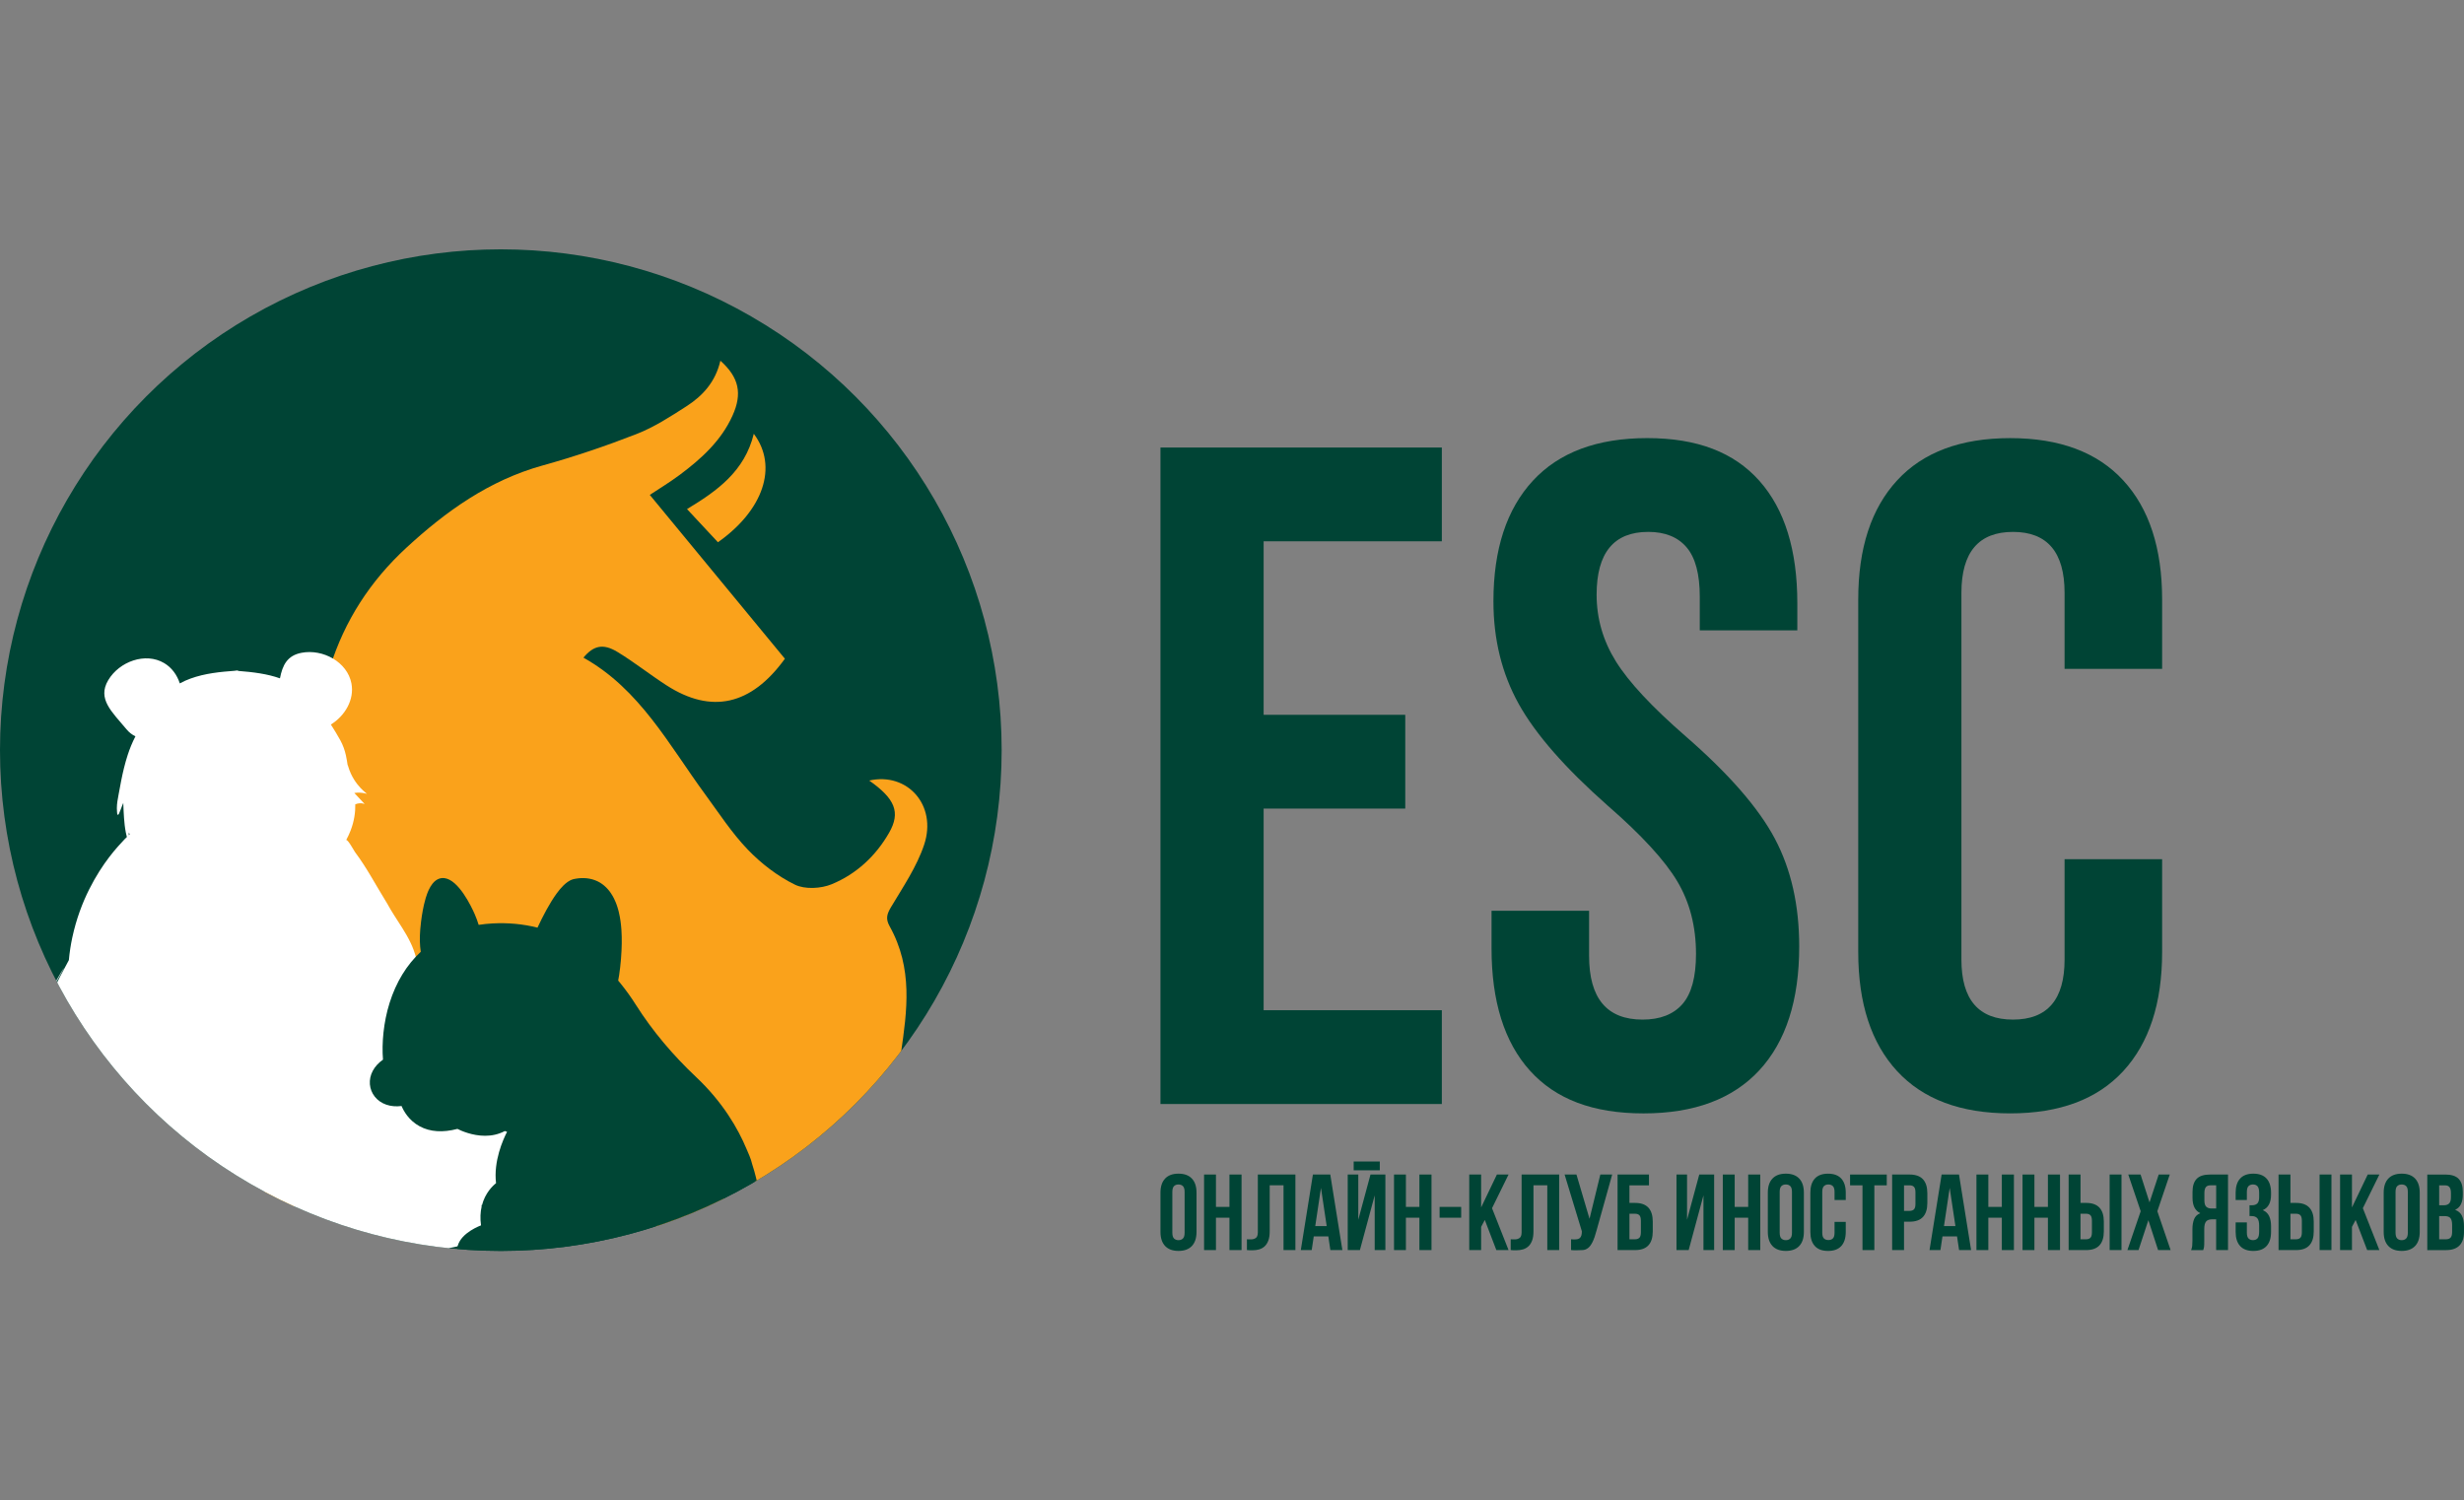 <?xml version="1.0" encoding="UTF-8"?> <svg xmlns="http://www.w3.org/2000/svg" xmlns:xlink="http://www.w3.org/1999/xlink" id="Layer_2" data-name="Layer 2" viewBox="0 0 1067.71 650.14"><rect x="0" y="0" width="1067.71" height="650.14" fill="#808080" stroke="none"/><defs><style> .cls-1, .cls-2 { fill: #004435; } .cls-2, .cls-3, .cls-4, .cls-5 { stroke-width: 0px; } .cls-6 { clip-path: url(#clippath); } .cls-3 { fill: #004635; } .cls-4 { fill: #faa21b; } .cls-5 { fill: #fff; } </style><clipPath id="clippath"><circle class="cls-2" cx="217.02" cy="325.07" r="217.02"></circle></clipPath></defs><g><circle class="cls-1" cx="217.02" cy="325.07" r="217.02"></circle><g class="cls-6"><g id="x6YiAQ.tif"><g><path class="cls-4" d="M346.65,516.27c-28.15,1.34-64.9-38.37-91.36-52.8,5.37,23.02,10.58,45.33,15.99,68.47-10.45,0-20.27.23-30.06-.24-1.56-.07-3.43-3.1-4.37-5.12-12.7-27.44-25.37-54.89-37.76-82.47-3.19-7.1-7.51-12.82-13.35-18.06-21.22-19.07-38.06-41.17-43.18-70.13-3.91-22.13-6.55-44.27.37-66.54,6.35-20.44,17.6-37.66,33.09-51.96,17.16-15.84,35.94-29.27,59.05-35.69,13.83-3.84,27.5-8.47,40.87-13.69,7.57-2.96,14.6-7.53,21.49-11.96,7.02-4.51,12.59-10.52,14.73-19.76,8.1,7.23,9.59,14.24,5.23,23.85-4.91,10.84-13.45,18.59-22.75,25.54-4.56,3.4-9.46,6.35-13.07,8.75,19.72,23.91,39.27,47.62,58.54,71-14.7,20.35-31.97,23.93-51.21,11.58-7.26-4.66-14.04-10.1-21.41-14.56-6.19-3.74-10.34-2.71-14.68,2.51,24.45,13.65,37.04,37.82,52.76,59.24,5.97,8.13,11.51,16.71,18.45,23.93,5.84,6.07,12.91,11.52,20.43,15.2,4.34,2.13,11.3,1.74,15.97-.19,10.62-4.39,19.07-12.21,24.84-22.29,5.08-8.87,2.6-14.75-8.61-22.63,16.52-3.74,29.51,10.69,23.8,27.81-3.19,9.55-9.12,18.26-14.35,27.03-1.81,3.04-2.4,5.06-.62,8.27,20.44,36.65-10.56,73.37,9.74,110.1,3.54,6.4,6.9,12.89,10.96,20.5-13.55,0-25.83.1-38.1-.15-1.32-.03-3.07-1.82-3.81-3.23"></path><path class="cls-4" d="M157.43,367.41c.77,2.92,1.52,5.85,2.32,8.76,5.43,19.61,15.97,35.98,31.51,49.05,3.15,2.65,4.03,4.63,1.99,8.66-15.77,31.18-30.97,53.21-46.43,84.54-1.58,3.2-3.44,4.51-7.04,4.41-8.58-.24-17.18-.08-26.74-.08,14.65-55.48,28.72-100.75,43.12-155.3.43-.01.85-.03,1.28-.04Z"></path><path class="cls-4" d="M283.94,531.96c1.24-7.57,2.66-14.22,3.26-20.94.21-2.32-.96-5.51-2.63-7.12-6.85-6.58-8.17-15.21-10.59-23.97,16.69,1.33,32.61,2.59,49.01,3.89,0,1.13.29,2.48-.04,3.65-3.87,13.42-7.74,26.84-11.89,40.17-.53,1.7-2.63,4.04-4.11,4.13-7.35.43-14.74.19-23,.19Z"></path><path class="cls-4" d="M326.64,187.98c10.65,14.18,4.1,33.17-15.54,47-4.28-4.59-8.6-9.22-13.4-14.37,12.9-7.79,24.96-16.27,28.94-32.63Z"></path></g></g><g><path class="cls-5" d="M170.21,539.93c16.79,6.52,38.65-3.83,44.48-3.71,11.38.24,39.65-17.08,39.65-17.08,2.59-2.02,5.21-4.06,7.16-6.71,1.95-2.64,3.16-6,2.55-9.22-.84-4.4-4.92-7.59-9.24-8.74-4.32-1.15-8.89-.64-13.34-.13-3.75.43-7.52.88-11.22,1.62h0c-2.44-3.07-4.92-5.92-7.53-8.55,2.84-.32,5.62-.92,8.25-1.84-2.91-2.09-6.71-2.65-10.27-2.2-.62.08-1.24.21-1.87.36-.68-.6-1.38-1.18-2.08-1.76,2.19-1.76,4.15-3.34,5.83-4.7,9.48-.95,19.22-4.38,26.99-9.86-4.72-1.69-10.05-.98-14.65.99-3.66,1.57-7.09,4.27-10.26,6.94-2.12,1.66-4.88,3.84-8.16,6.42-1.69-1.36-3.44-2.64-5.27-3.84,1.69-2.09,3.32-4.12,4.89-6.08,5.68-.98,11.42-3.49,15.86-7.16-2.91-.81-6.08-.14-8.76,1.26-2.58,1.34-4.88,3.67-6.97,5.73,3.29-4.12,6.3-7.94,8.95-11.33.68-.88,1.34-1.71,1.98-2.53,7.8,2.45,16.65,3.03,24.63,1.32-3.15-2.93-7.59-4.16-11.89-4.15-4.16,0-8.62,1.45-12.63,2.69,1.52-1.96,2.9-3.74,4.13-5.34,7.48-3.27,14.52-8.63,19.42-15.15-4.3-.14-8.46,1.85-11.7,4.67-2.83,2.47-5.08,5.99-7.12,9.28-1.97,2.5-4.35,5.52-7.08,9-3.56,4.5-7.74,9.74-12.39,15.48-.17-3.99-1.33-8.14-3.39-11.54-.87,1.98-.73,4.29-.02,6.33.66,1.92,2.03,3.75,3.25,5.41-.5.62-1.01,1.25-1.52,1.88-1.14-.73-2.31-1.44-3.52-2.11-.18-.88-.36-1.75-.56-2.62-1.89-8.23-4.72-15.97-8.22-23.06,1.6,1.16,3.14,2.27,4.66,3.37l.49.36-.19-.58c-1.92-5.72-5.29-10.67-9.45-14.45.99-.08,1.91-.15,2.82-.22l.4-.03-.29-.28c-3.67-3.59-5.78-8.15-8.8-11.85-.74-.93-1.56-1.8-2.38-2.62-.84-.81-1.6-1.64-2.17-2.63-1.16-1.94-2.22-3.92-3.31-5.83-.38-1.19-.7-2.4-1.14-3.54-.41-1.16-.92-2.27-1.44-3.35-1.05-2.16-2.24-4.17-3.44-6.09-2.32-3.69-4.65-7.09-6.51-10.53-5.67-9.23-8.8-15.42-13.97-22.35-.47-.64-3.04-5.46-3.83-5.26.74-1.36,1.37-2.73,1.89-4.08,1.59-4.08,2.11-8.02,2.04-11.39,1.27-.54,2.63-.6,3.75-.23l.32.1-.23-.24c-1.68-1.79-3.11-3.32-4.26-4.55,1.8-.26,3.2-.1,4.11.06.47.09.82.18,1.05.24.12.03.24.05.35.09h0s0,0,0,0c0,0,0,0,0,0-.11-.09-.31-.25-.75-.61-.48-.42-1.2-1.03-2.06-1.94-1.67-1.8-4.01-4.79-5.36-9.37,0,0,0,0,0,0h0s0-.01,0-.02l-.19-.66v.45c-.21-1.44-.44-2.97-.8-4.57-.46-2.11-1.22-4.31-2.39-6.47-1.23-2.2-2.59-4.51-4.12-6.86,6.12-3.75,10.26-10.78,8.91-17.82-1.77-9.27-12.35-15.03-21.62-13.26-6.25,1.19-8.25,5.42-9.35,11.07-5.54-1.97-11.75-2.73-18.16-3.22-.02-.49,0,0,0-.18h-.11s-.12,0-.12,0c-.08,0-.15,0-.23,0-.15,0-.3.02-.44.04-.2.03-.36.06-.5.08-6.23.47-12.83,1.07-19.25,3.4-1.56.56-3.1,1.26-4.58,2.07-1.19-3.63-3.44-6.82-6.78-8.8-8.11-4.81-19.44-.69-24.25,7.42-4.81,8.11,1.56,13.63,7.93,21.27,1.15,1.38,2.46,2.38,3.87,3.05-1.33,2.57-2.45,5.27-3.35,8.06-1.2,3.68-2.1,7.48-2.86,11.34-.36,1.93-.72,3.87-1.09,5.82-.36,1.94-.76,3.93-.75,5.96,0,.56.03,1.11.08,1.66.02.28.06.55.09.83,0,.03,0,.07.05.18,0,.07.21.18.31.13.11-.04.11-.06.14-.09.08-.09.11-.15.15-.22.07-.13.13-.26.19-.38.45-1.02.82-2.04,1.21-3.05.18-.47.37-.95.56-1.41.04,1.08.08,2.16.13,3.23.1,2.15.23,4.3.48,6.43.13,1.06.28,2.12.49,3.17.1.52.22,1.04.36,1.56.03.13.07.26.11.39-.29.29-.63.62-1,.99-1.59,1.69-3.97,4.2-6.68,7.76-2.72,3.56-5.77,8.18-8.67,13.96-2.89,5.77-5.57,12.75-7.31,20.85-.67,3.11-1.18,6.39-1.49,9.81-11.12,20.28-15.51,32.27-15.95,44.9-.07,0-.13.02-.19.02.03-.43.06-.86.1-1.3.35-3.68.95-7.7,1.98-11.84,1.03-4.14,2.33-8,3.66-11.45.71-1.71,1.35-3.35,2.05-4.83.66-1.51,1.34-2.88,1.97-4.13.6-1.26,1.22-2.37,1.74-3.35.51-.99.98-1.82,1.37-2.5.36-.65.65-1.17.88-1.58.2-.36.29-.56.28-.57-.01,0-.14.17-.36.52-.24.39-.56.9-.96,1.53-.42.67-.91,1.49-1.45,2.47-.54.97-1.18,2.07-1.81,3.33-.65,1.25-1.35,2.62-2.03,4.12-.72,1.49-1.38,3.13-2.1,4.84-1.36,3.46-2.67,7.33-3.71,11.5-1.03,4.17-1.63,8.22-1.96,11.92-.03.47-.06.92-.09,1.38-2.2.22-4.21.66-5.89,1.35-10.82,4.45-16.47,13.38-18.36,24.92-1.93,11.81-1.25,22.18,3.86,25.49,2.92,1.89,3.97,1.8,7.34,2.66,21.41,5.42,42.53,7.1,64.39,10.25l15.74,1.33c.69.03,1.38,0,2.06-.07-.23.06-.36.09-.35.11,0,.02.2-.01.59-.08.34-.05.82-.16,1.41-.33.27-.07.55-.14.82-.22,7.08.69,14.2,1.05,21.31,1.1,20.21.14,37.13,14.97,57.07,11.58M164.19,538.99c.83-.14,1.65-.29,2.48-.44,1.03.4,2.07.81,3.12,1.22M55.82,361.11c0-.12.02-.23.03-.35.11.27.23.54.34.81-.09.08-.18.18-.3.29-.03.03-.07.07-.11.11l.04-.85ZM150.8,333.23s0,0,0,0h0s0,0,0,0Z"></path><path class="cls-5" d="M230.18,427.54c-2.64,1.95-4.19,5.11-4.79,8.34-.6,3.19-.1,6.84.27,10.07,2.98-5.53,4.68-12.14,4.53-18.41Z"></path></g><path class="cls-3" d="M329.36,521.3c-.11-2.05-.67-8.37-3.44-16.87-.44-2.15-1.9-5.27-2.42-6.51-3.68-8.8-10.26-20.27-21.89-31.22-9.93-9.36-18.81-19.8-26.11-31.33-1.88-2.97-4.07-6.08-6.59-9.19-.34-.42-.69-.84-1.04-1.25l.41-2.33s0,0,0-.01c0-.03,0-.06.01-.08.17-1.08.32-2.22.45-3.37.01-.13.03-.26.04-.39,0-.02,0-.03,0-.05l.14-1.41c.01-.13.03-.25.04-.38l.02-.16.12-1.4c.36-4.51.42-8.61.18-12.28-.01-.18-.03-.37-.04-.55-.03-.42-.07-.84-.11-1.25-.02-.25-.06-.5-.08-.76-.04-.39-.09-.77-.14-1.14-.01-.1-.02-.21-.04-.31-.01-.1-.03-.2-.05-.3-.07-.49-.16-.98-.24-1.45-.02-.1-.04-.21-.06-.31-.12-.63-.25-1.26-.4-1.85,0,0,0-.01,0-.02-.08-.33-.17-.66-.26-.99-.08-.28-.16-.55-.24-.82-.03-.1-.06-.19-.09-.29-.08-.25-.16-.5-.25-.75-.11-.33-.23-.66-.36-.99,0-.01,0-.03-.01-.04,0,0,0,0,0,0-.02-.04-.04-.08-.06-.12l-.39-.89c-.16-.34-.28-.68-.47-1.01-.36-.65-.68-1.32-1.13-1.94-.8-1.28-1.83-2.45-3.02-3.47l-.45-.37c-.14-.12-.38-.3-.54-.4-.31-.21-.62-.41-.93-.61l-1.06-.56c-.36-.18-.74-.31-1.11-.46-1.5-.56-3.1-.84-4.69-.89-.4-.01-.79-.02-1.19,0-.39.02-.79.03-1.18.09-.39.05-.78.08-1.16.16l-.57.11-.29.05c-.1.02-.23.06-.34.09-.91.26-1.67.68-2.34,1.15-.67.47-1.26.98-1.81,1.51-1.09,1.07-2.02,2.21-2.88,3.38-.86,1.17-1.65,2.37-2.4,3.59-1.5,2.43-2.84,4.93-4.11,7.45-.65,1.29-1.27,2.59-1.88,3.89-6.21-1.58-12.73-2.19-19.49-1.83-2.06.11-4.06.32-6,.62-.48-1.56-1.05-3.12-1.73-4.67-1.52-3.46-6.97-14.82-13.1-15.58-1.35-.17-3.35.12-5.17,2.4-.31.38-.61.82-.93,1.35-.01.02-.03.04-.04.07v.02c-.22.37-.43.77-.63,1.2-.08.16-.15.34-.23.51-.03.08-.07.15-.1.22-.14.32-.27.66-.4,1.01-.21.57-.41,1.17-.61,1.81-.27.91-.53,1.89-.77,2.94-.18.77-.34,1.58-.5,2.43-.28,1.49-.53,3.11-.75,4.86-.15,1.13-.26,2.22-.34,3.29-.3,3.7-.23,6.97.21,9.81-6.13,5.7-10.69,13.16-13.53,22.21-2.63,8.37-3.41,17.45-2.84,24.52-1.85,1.32-3.41,2.93-4.44,4.88-1.97,3.72-1.63,8.01.9,11.19,2.54,3.18,6.81,4.65,11.59,4.03.84,2.02,3.08,6.24,7.89,8.82,4.47,2.4,9.96,2.77,16.32,1.1,1.58.8,6.41,2.98,11.98,2.98,2.77,0,5.72-.54,8.55-2.05.36.12.69.23.98.33-1.78,3.45-5.91,12.7-4.78,22.26-1.45,1.15-4.72,4.24-6.11,9.61-.1-.2-.15-.31-.15-.31,0,.32,0,.62,0,.93-.51,2.29-.68,4.96-.25,8.05-2.89,1.14-10.39,4.69-10.39,10.97,0,2.08.73,3.77,2.17,5.03,2.25,1.96,5.64,2.23,7.36,2.23.49,0,.84-.02.99-.03h119.07c9.13,0,7.16-1.98,8.86-5.16,2.64-4.94,5.16-14.39-7.14-22.72Z"></path></g></g><g><g><path class="cls-2" d="M502.86,516.83c0-2.65.67-4.68,2.01-6.1,1.34-1.42,3.27-2.13,5.8-2.13s4.46.71,5.8,2.13c1.34,1.42,2.01,3.45,2.01,6.1v17.02c0,2.65-.67,4.69-2.01,6.1-1.34,1.42-3.27,2.13-5.8,2.13s-4.46-.71-5.8-2.13c-1.34-1.42-2.01-3.45-2.01-6.1v-17.02ZM508,534.19c0,1.18.24,2.02.72,2.5.48.48,1.13.73,1.94.73s1.46-.24,1.94-.73c.48-.48.72-1.32.72-2.5v-17.68c0-1.18-.24-2.02-.72-2.5-.48-.48-1.13-.72-1.94-.72s-1.46.24-1.94.72c-.48.48-.72,1.32-.72,2.5v17.68Z"></path><path class="cls-2" d="M526.9,541.72h-5.15v-32.74h5.15v14.03h5.85v-14.03h5.24v32.74h-5.24v-14.03h-5.85v14.03Z"></path><path class="cls-2" d="M556.18,513.65h-5.99v19.92c0,1.65-.2,3.01-.61,4.07-.41,1.06-.95,1.89-1.64,2.5-.69.61-1.47,1.04-2.36,1.29-.89.25-1.82.37-2.78.37h-1.26c-.37,0-.78-.03-1.22-.09v-4.68c.28.03.58.05.89.05h.89c.81,0,1.5-.2,2.08-.61.58-.4.87-1.25.87-2.53v-24.98h16.28v32.74h-5.15v-28.06Z"></path><path class="cls-2" d="M581.67,541.72h-5.19l-.89-5.94h-6.31l-.89,5.94h-4.72l5.24-32.74h7.53l5.24,32.74ZM569.93,531.33h4.96l-2.48-16.56-2.48,16.56Z"></path><path class="cls-2" d="M589.29,541.72h-5.29v-32.74h4.58v19.6l5.29-19.6h6.45v32.74h-4.63v-23.71l-6.41,23.71ZM597.9,503.32v3.84h-11.32v-3.84h11.32Z"></path><path class="cls-2" d="M609.21,541.72h-5.15v-32.74h5.15v14.03h5.85v-14.03h5.24v32.74h-5.24v-14.03h-5.85v14.03Z"></path><path class="cls-2" d="M623.81,523.01h9.35v4.68h-9.35v-4.68Z"></path><path class="cls-2" d="M643.4,528.67l-1.59,2.99v10.06h-5.15v-32.74h5.15v14.26l6.83-14.26h5.05l-7.16,14.59,7.16,18.15h-5.29l-5-13.05Z"></path><path class="cls-2" d="M670.48,513.65h-5.99v19.92c0,1.65-.2,3.01-.61,4.07-.41,1.06-.95,1.89-1.64,2.5-.69.61-1.47,1.04-2.36,1.29-.89.25-1.82.37-2.78.37h-1.26c-.37,0-.78-.03-1.22-.09v-4.68c.28.03.58.05.89.05h.89c.81,0,1.5-.2,2.08-.61.58-.4.87-1.25.87-2.53v-24.98h16.28v32.74h-5.15v-28.06Z"></path><path class="cls-2" d="M680.77,537.04c.28.03.58.05.89.05h.89c.4,0,.79-.05,1.15-.14.36-.09.67-.26.94-.51.26-.25.47-.61.61-1.08.14-.47.21-1.06.21-1.78l-7.48-24.6h5.14l5.66,19.18,4.68-19.18h5.14l-6.74,24.13c-.59,2.24-1.19,3.97-1.8,5.17-.61,1.2-1.26,2.06-1.94,2.57-.69.51-1.43.8-2.22.86-.8.06-1.68.09-2.64.09h-1.26c-.37,0-.78-.03-1.22-.09v-4.68Z"></path><path class="cls-2" d="M706.08,521.28h2.43c2.59,0,4.51.69,5.78,2.06,1.26,1.37,1.89,3.38,1.89,6.03v4.26c0,2.65-.63,4.66-1.89,6.03-1.26,1.37-3.19,2.06-5.78,2.06h-7.58v-32.74h13.61v4.68h-8.47v7.62ZM708.51,537.04c.81,0,1.43-.22,1.87-.65.44-.44.65-1.25.65-2.43v-4.91c0-1.18-.22-2-.65-2.43-.44-.44-1.06-.65-1.87-.65h-2.43v11.08h2.43Z"></path><path class="cls-2" d="M731.75,541.72h-5.29v-32.74h4.58v19.6l5.29-19.6h6.45v32.74h-4.63v-23.71l-6.41,23.71Z"></path><path class="cls-2" d="M751.68,541.72h-5.15v-32.74h5.15v14.03h5.85v-14.03h5.24v32.74h-5.24v-14.03h-5.85v14.03Z"></path><path class="cls-2" d="M766.04,516.83c0-2.65.67-4.68,2.01-6.1,1.34-1.42,3.27-2.13,5.8-2.13s4.46.71,5.8,2.13c1.34,1.42,2.01,3.45,2.01,6.1v17.02c0,2.65-.67,4.69-2.01,6.1-1.34,1.42-3.27,2.13-5.8,2.13s-4.46-.71-5.8-2.13c-1.34-1.42-2.01-3.45-2.01-6.1v-17.02ZM771.18,534.19c0,1.18.24,2.02.72,2.5.48.48,1.13.73,1.94.73s1.46-.24,1.94-.73c.48-.48.72-1.32.72-2.5v-17.68c0-1.18-.24-2.02-.72-2.5-.48-.48-1.13-.72-1.94-.72s-1.46.24-1.94.72c-.48.48-.72,1.32-.72,2.5v17.68Z"></path><path class="cls-2" d="M799.81,529.51v4.35c0,2.65-.65,4.69-1.94,6.1-1.29,1.42-3.2,2.13-5.73,2.13s-4.44-.71-5.73-2.13c-1.29-1.42-1.94-3.45-1.94-6.1v-17.02c0-2.65.65-4.68,1.94-6.1,1.29-1.42,3.2-2.13,5.73-2.13s4.44.71,5.73,2.13c1.29,1.42,1.94,3.45,1.94,6.1v3.18h-4.86v-3.51c0-1.18-.24-2.02-.72-2.5-.48-.48-1.13-.72-1.94-.72s-1.46.24-1.94.72c-.48.48-.72,1.32-.72,2.5v17.68c0,1.18.24,2.01.72,2.48.48.47,1.13.7,1.94.7s1.46-.23,1.94-.7c.48-.47.72-1.29.72-2.48v-4.68h4.86Z"></path><path class="cls-2" d="M801.68,508.98h15.9v4.68h-5.38v28.06h-5.14v-28.06h-5.38v-4.68Z"></path><path class="cls-2" d="M827.49,508.98c2.59,0,4.51.69,5.78,2.06,1.26,1.37,1.89,3.38,1.89,6.03v4.26c0,2.65-.63,4.66-1.89,6.03-1.26,1.37-3.19,2.06-5.78,2.06h-2.43v12.3h-5.15v-32.74h7.58ZM825.06,513.65v11.08h2.43c.81,0,1.43-.22,1.87-.65.44-.44.65-1.25.65-2.43v-4.91c0-1.18-.22-2-.65-2.43-.44-.44-1.06-.65-1.87-.65h-2.43Z"></path><path class="cls-2" d="M854.11,541.72h-5.19l-.89-5.94h-6.31l-.89,5.94h-4.72l5.24-32.74h7.53l5.24,32.74ZM842.37,531.33h4.96l-2.48-16.56-2.48,16.56Z"></path><path class="cls-2" d="M861.59,541.72h-5.15v-32.74h5.15v14.03h5.85v-14.03h5.24v32.74h-5.24v-14.03h-5.85v14.03Z"></path><path class="cls-2" d="M881.56,541.72h-5.15v-32.74h5.15v14.03h5.85v-14.03h5.24v32.74h-5.24v-14.03h-5.85v14.03Z"></path><path class="cls-2" d="M896.39,541.72v-32.74h5.15v12.3h2.43c2.59,0,4.51.69,5.78,2.06,1.26,1.37,1.89,3.38,1.89,6.03v4.26c0,2.65-.63,4.66-1.89,6.03-1.26,1.37-3.19,2.06-5.78,2.06h-7.58ZM903.96,537.04c.81,0,1.43-.22,1.87-.65.44-.44.65-1.25.65-2.43v-4.91c0-1.18-.22-2-.65-2.43-.44-.44-1.06-.65-1.87-.65h-2.43v11.08h2.43ZM914.16,508.98h5.14v32.74h-5.14v-32.74Z"></path><path class="cls-2" d="M940.21,508.98l-5.38,15.9,5.75,16.84h-5.43l-4.21-12.96-4.26,12.96h-4.82l5.75-16.84-5.38-15.9h5.33l3.88,12.07,3.98-12.07h4.77Z"></path><path class="cls-2" d="M949.47,541.72c.25-.62.4-1.24.47-1.85.06-.61.09-1.32.09-2.13v-5.05c0-1.71.24-3.17.72-4.37.48-1.2,1.38-2.06,2.69-2.6-2.25-1.06-3.37-3.27-3.37-6.64v-2.57c0-2.53.6-4.41,1.8-5.66,1.2-1.25,3.14-1.87,5.82-1.87h7.76v32.74h-5.14v-13.33h-1.78c-1.19,0-2.04.31-2.57.94-.53.62-.8,1.7-.8,3.23v5.15c0,.65,0,1.2-.02,1.64-.02.44-.05.8-.09,1.08-.05.28-.1.51-.16.7-.06.19-.12.39-.19.61h-5.24ZM957.84,513.65c-.9,0-1.57.27-1.99.79-.42.53-.63,1.39-.63,2.57v3.23c0,1.31.27,2.21.82,2.71.55.5,1.3.75,2.27.75h2.01v-10.06h-2.48Z"></path><path class="cls-2" d="M978.94,517.02c0-1.47-.24-2.46-.72-2.97-.48-.51-1.13-.77-1.94-.77s-1.46.24-1.94.72c-.48.48-.72,1.32-.72,2.5v3.51h-4.86v-3.18c0-2.65.65-4.68,1.94-6.1,1.29-1.42,3.2-2.13,5.73-2.13s4.44.71,5.73,2.13c1.29,1.42,1.94,3.45,1.94,6.1v.84c0,3.49-1.2,5.74-3.6,6.74,1.31.56,2.24,1.43,2.78,2.6.54,1.17.82,2.6.82,4.28v2.57c0,2.65-.65,4.69-1.94,6.1-1.29,1.42-3.2,2.13-5.73,2.13s-4.44-.71-5.73-2.13c-1.29-1.42-1.94-3.45-1.94-6.1v-4.12h4.86v4.44c0,1.18.24,2.02.72,2.5.48.48,1.13.73,1.94.73s1.46-.25,1.94-.75c.48-.5.72-1.48.72-2.95v-2.57c0-1.53-.27-2.6-.8-3.23-.53-.62-1.39-.94-2.57-.94h-.8v-4.68h1.08c.97,0,1.72-.25,2.27-.75.55-.5.82-1.4.82-2.71v-1.82Z"></path><path class="cls-2" d="M987.35,541.72v-32.74h5.15v12.3h2.43c2.59,0,4.51.69,5.78,2.06,1.26,1.37,1.89,3.38,1.89,6.03v4.26c0,2.65-.63,4.66-1.89,6.03-1.26,1.37-3.19,2.06-5.78,2.06h-7.58ZM994.93,537.04c.81,0,1.43-.22,1.87-.65.44-.44.65-1.25.65-2.43v-4.91c0-1.18-.22-2-.65-2.43-.44-.44-1.06-.65-1.87-.65h-2.43v11.08h2.43ZM1005.13,508.98h5.14v32.74h-5.14v-32.74Z"></path><path class="cls-2" d="M1020.75,528.67l-1.59,2.99v10.06h-5.15v-32.74h5.15v14.26l6.83-14.26h5.05l-7.16,14.59,7.16,18.15h-5.29l-5-13.05Z"></path><path class="cls-2" d="M1032.91,516.83c0-2.65.67-4.68,2.01-6.1,1.34-1.42,3.27-2.13,5.8-2.13s4.46.71,5.8,2.13c1.34,1.42,2.01,3.45,2.01,6.1v17.02c0,2.65-.67,4.69-2.01,6.1-1.34,1.42-3.27,2.13-5.8,2.13s-4.46-.71-5.8-2.13c-1.34-1.42-2.01-3.45-2.01-6.1v-17.02ZM1038.05,534.19c0,1.18.24,2.02.72,2.5.48.48,1.13.73,1.94.73s1.46-.24,1.94-.73c.48-.48.72-1.32.72-2.5v-17.68c0-1.18-.24-2.02-.72-2.5-.48-.48-1.13-.72-1.94-.72s-1.46.24-1.94.72c-.48.48-.72,1.32-.72,2.5v17.68Z"></path><path class="cls-2" d="M1059.57,508.98c2.68,0,4.62.62,5.82,1.87s1.8,3.13,1.8,5.66v1.17c0,1.68-.27,3.07-.8,4.16-.53,1.09-1.37,1.9-2.53,2.43,1.4.53,2.39,1.4,2.97,2.6.58,1.2.87,2.67.87,4.42v2.67c0,2.53-.66,4.45-1.96,5.78-1.31,1.33-3.26,1.99-5.85,1.99h-8.09v-32.74h7.76ZM1056.95,513.65v8.65h2.01c.97,0,1.72-.25,2.27-.75.55-.5.82-1.4.82-2.71v-1.82c0-1.18-.21-2.04-.63-2.57-.42-.53-1.08-.79-1.99-.79h-2.48ZM1056.95,526.98v10.06h2.95c.87,0,1.54-.23,1.99-.7.45-.47.68-1.31.68-2.53v-2.85c0-1.53-.26-2.57-.77-3.13s-1.36-.84-2.55-.84h-2.29Z"></path></g><g><path class="cls-2" d="M502.86,193.93h121.92v40.64h-77.22v75.19h61.37v40.64h-61.37v87.38h77.22v40.64h-121.92V193.93Z"></path><path class="cls-2" d="M662.98,463.99c-11.11-12.33-16.66-30-16.66-53.04v-16.26h42.27v19.51c0,18.43,7.72,27.64,23.17,27.64,7.58,0,13.34-2.24,17.27-6.71,3.92-4.47,5.89-11.72,5.89-21.74,0-11.92-2.71-22.42-8.13-31.5-5.42-9.07-15.44-19.98-30.07-32.72-18.43-16.26-31.3-30.95-38.61-44.1-7.31-13.14-10.97-27.97-10.97-44.5,0-22.49,5.69-39.89,17.07-52.23,11.38-12.33,27.9-18.49,49.58-18.49s37.59,6.17,48.57,18.49c10.97,12.33,16.46,30.01,16.46,53.04v11.79h-42.27v-14.63c0-9.75-1.9-16.87-5.69-21.34-3.8-4.47-9.35-6.71-16.66-6.71-14.9,0-22.35,9.08-22.35,27.23,0,10.3,2.78,19.92,8.33,28.86,5.55,8.94,15.65,19.78,30.28,32.51,18.7,16.26,31.56,31.03,38.61,44.3,7.04,13.28,10.57,28.85,10.57,46.74,0,23.31-5.76,41.19-17.27,53.65-11.52,12.46-28.25,18.7-50.19,18.7s-38.07-6.16-49.18-18.49Z"></path><path class="cls-2" d="M822.09,464.2c-11.25-12.19-16.87-29.39-16.87-51.62v-152.81c0-22.21,5.62-39.42,16.87-51.62,11.24-12.19,27.57-18.29,48.97-18.29s37.73,6.1,48.97,18.29c11.24,12.19,16.87,29.4,16.87,51.62v30.07h-42.27v-32.92c0-17.61-7.46-26.42-22.35-26.42s-22.35,8.81-22.35,26.42v158.91c0,17.34,7.45,26.01,22.35,26.01s22.35-8.67,22.35-26.01v-43.49h42.27v40.23c0,22.22-5.63,39.42-16.87,51.62-11.25,12.19-27.57,18.29-48.97,18.29s-37.73-6.1-48.97-18.29Z"></path></g></g></svg> 
